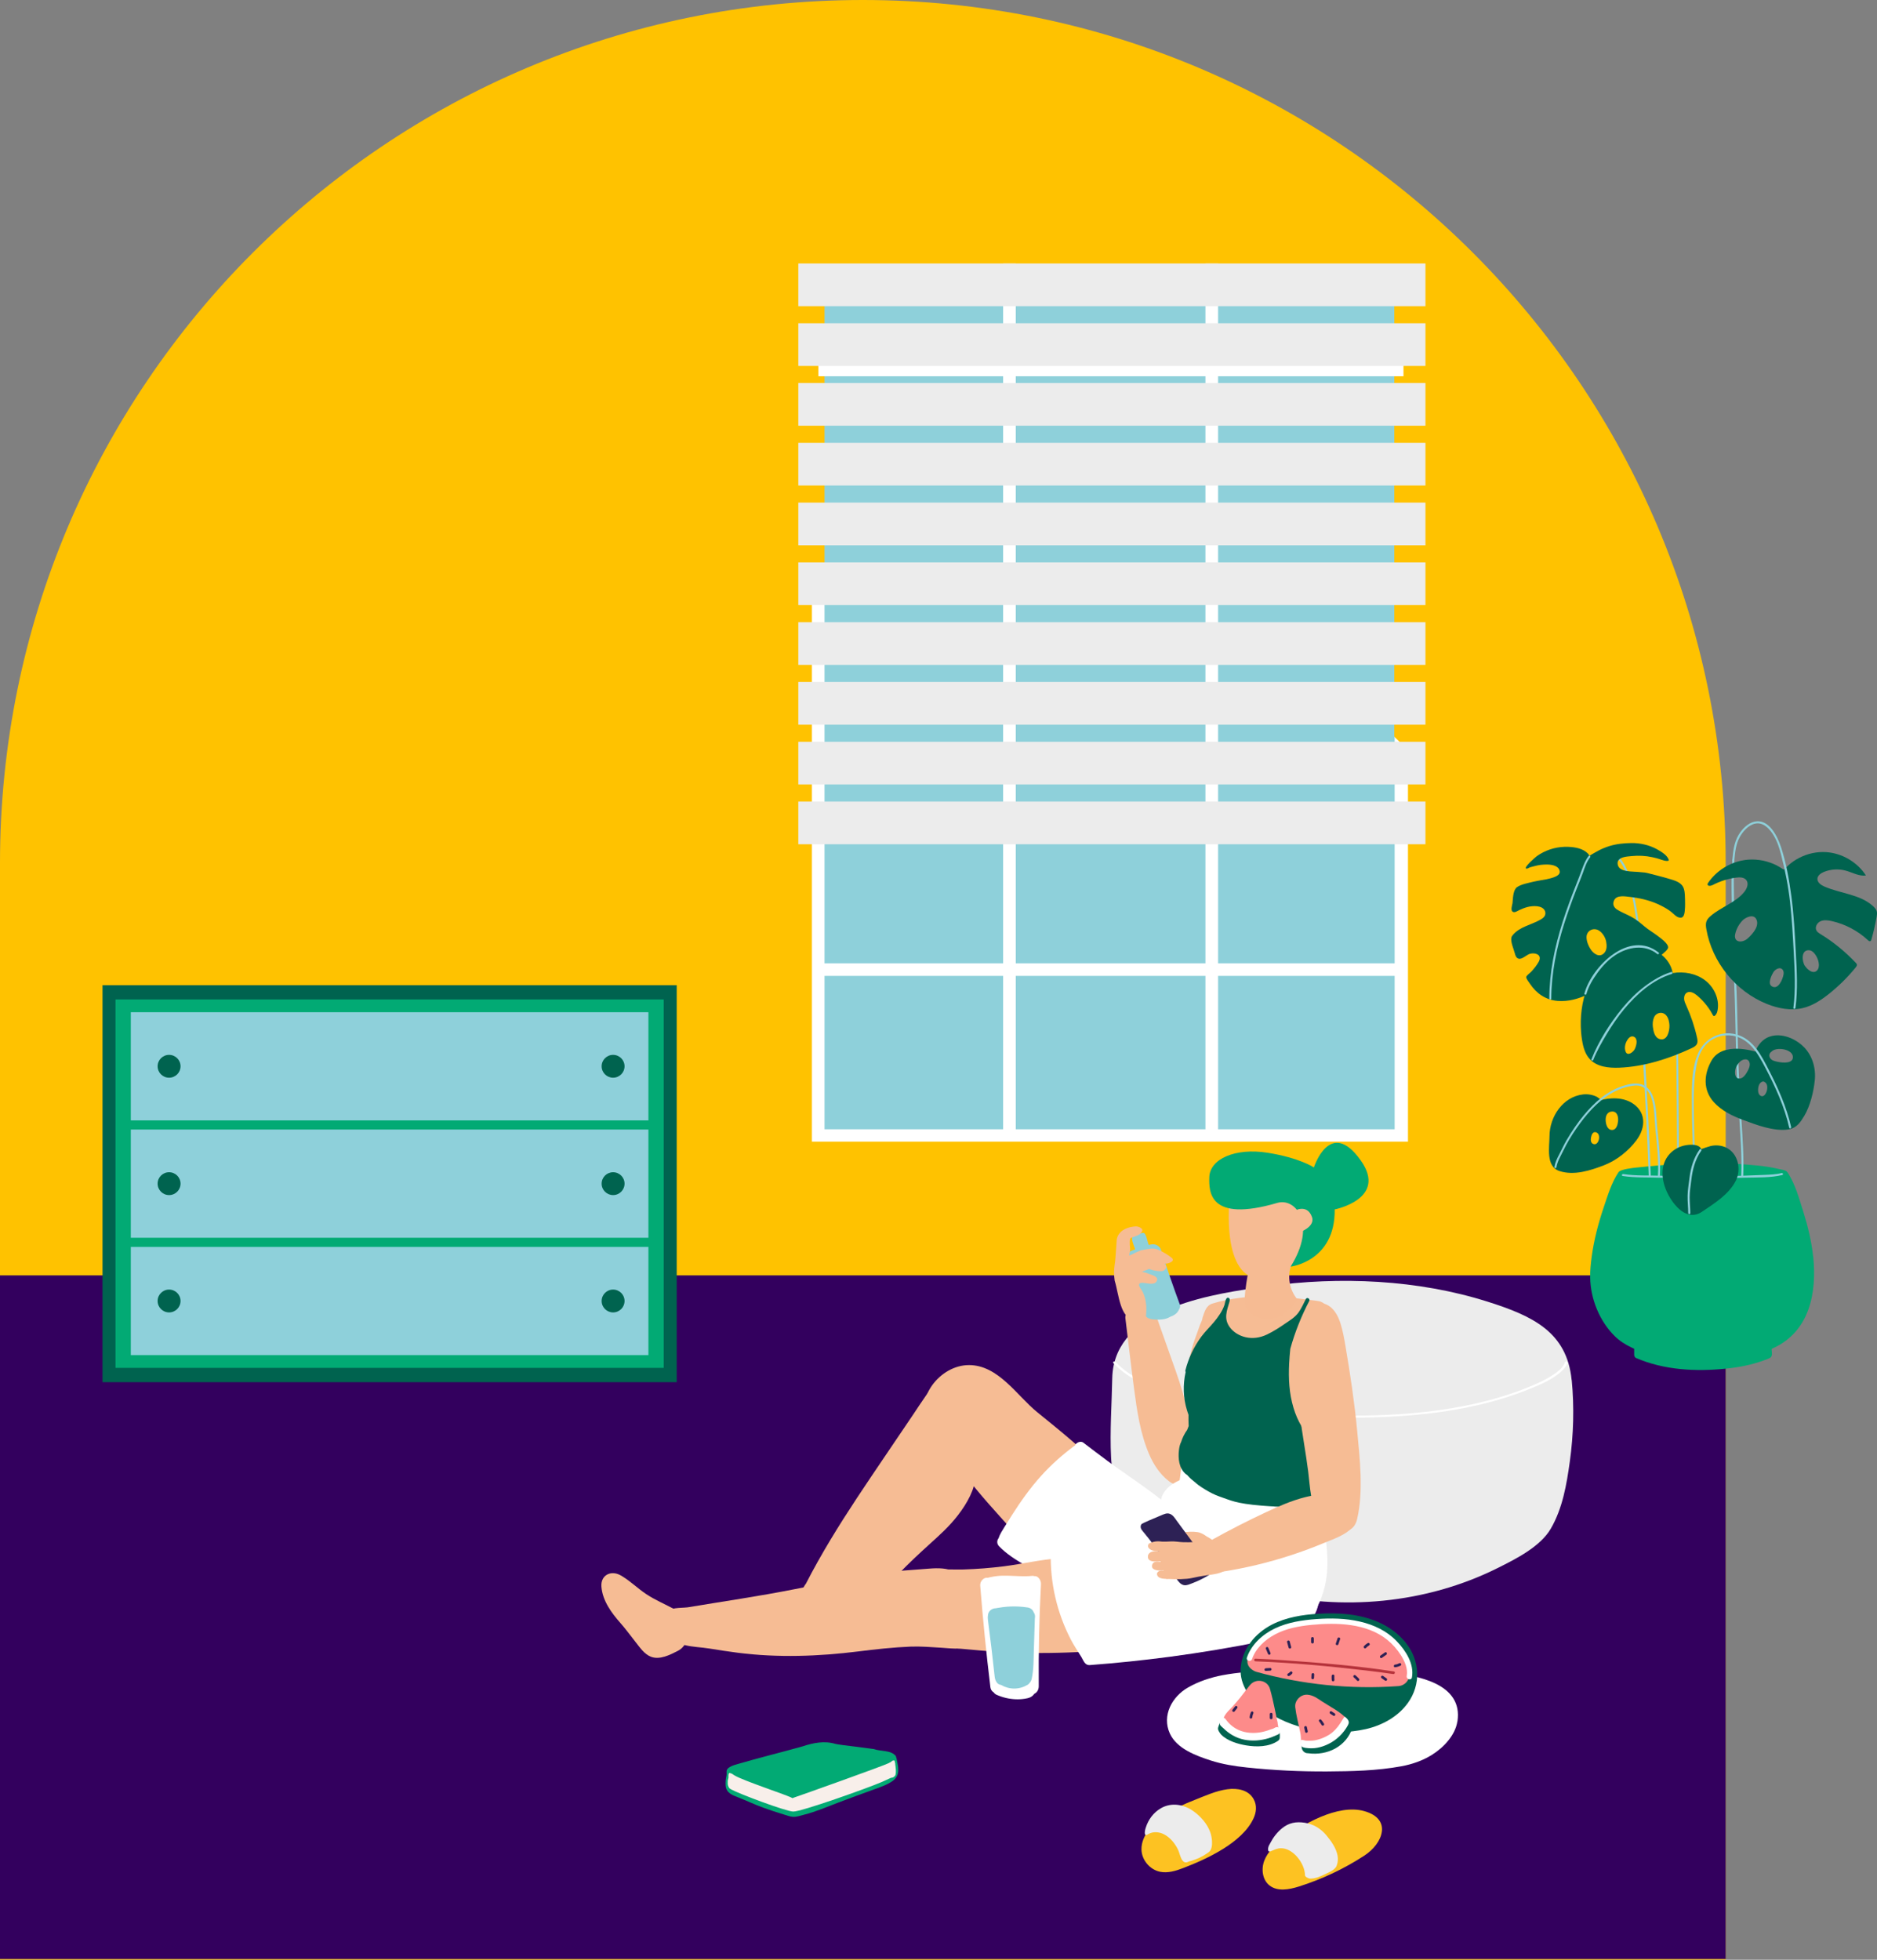 <?xml version="1.0" encoding="UTF-8"?>
<svg id="Calque_2" data-name="Calque 2" xmlns="http://www.w3.org/2000/svg" viewBox="0 0 450.26 470.01">
  <rect x="0" y="0" width="450.26" height="470.01" fill="#808080" stroke="none"/>
  <defs>
    <style>
      .cls-1 {
        fill: #f8efea;
      }

      .cls-2 {
        fill: #fff;
      }

      .cls-3 {
        fill: #b6333b;
      }

      .cls-4 {
        fill: #2d2155;
      }

      .cls-5 {
        fill: #f6bb93;
      }

      .cls-6 {
        fill: #fdc222;
      }

      .cls-7 {
        fill: #f6bc94;
      }

      .cls-8 {
        fill: #02aa74;
      }

      .cls-9 {
        fill: #fd8b8a;
      }

      .cls-10 {
        fill: #ffc200;
      }

      .cls-11 {
        fill: #33005e;
      }

      .cls-12 {
        fill: #00634f;
      }

      .cls-13 {
        fill: #8ed0da;
      }

      .cls-14 {
        fill: #ececec;
      }
    </style>
  </defs>
  <g id="_52" data-name="52">
    <g>
      <path class="cls-10" d="m206.98,0h0c114.31,0,206.98,92.67,206.98,206.98v263.02H0V206.98C0,92.67,92.67,0,206.98,0Z"/>
      <rect class="cls-11" y="305.88" width="413.97" height="163.95"/>
      <g>
        <g>
          <g>
            <rect class="cls-12" x="24.59" y="236.28" width="137.74" height="95.21"/>
            <rect class="cls-8" x="27.71" y="239.7" width="131.51" height="88.36"/>
            <g>
              <rect class="cls-13" x="31.38" y="242.76" width="124.16" height="25.95"/>
              <rect class="cls-13" x="31.38" y="270.9" width="124.16" height="25.95"/>
              <rect class="cls-13" x="31.38" y="299.05" width="124.16" height="25.95"/>
              <ellipse class="cls-12" cx="40.56" cy="255.73" rx="2.75" ry="2.74"/>
              <ellipse class="cls-12" cx="147.07" cy="255.73" rx="2.75" ry="2.74"/>
              <ellipse class="cls-12" cx="40.56" cy="283.88" rx="2.75" ry="2.74"/>
              <ellipse class="cls-12" cx="147.07" cy="283.88" rx="2.75" ry="2.74"/>
              <ellipse class="cls-12" cx="40.56" cy="312.02" rx="2.75" ry="2.74"/>
              <ellipse class="cls-12" cx="147.07" cy="312.02" rx="2.75" ry="2.74"/>
            </g>
          </g>
          <g>
            <g>
              <g>
                <path class="cls-2" d="m337.75,179.95c-11.38-11.63-23.1-20.04-32.98-26.51-19.17-12.56-70.14-25.37-110.01-12.3v132.66h142.99v-93.87h0Z"/>
                <path class="cls-13" d="m334.55,176.77v94.07h-136.76V71.12h136.68v105.58s.05.04.07.07Z"/>
              </g>
              <g>
                <g>
                  <rect class="cls-2" x="196.31" y="183.1" width="140.36" height="3.01"/>
                  <rect class="cls-2" x="196.31" y="231.04" width="140.36" height="3.01"/>
                </g>
                <g>
                  <rect class="cls-2" x="196.31" y="87.23" width="140.36" height="3.01"/>
                  <rect class="cls-2" x="196.31" y="135.17" width="140.36" height="3.01"/>
                </g>
                <g>
                  <rect class="cls-2" x="289.17" y="63.19" width="3.03" height="209.77"/>
                  <rect class="cls-2" x="240.63" y="63.19" width="3.03" height="209.77"/>
                </g>
              </g>
            </g>
            <g>
              <rect class="cls-14" x="191.5" y="192.24" width="150.44" height="10.24"/>
              <rect class="cls-14" x="191.5" y="177.9" width="150.44" height="10.24"/>
              <rect class="cls-14" x="191.5" y="163.56" width="150.44" height="10.24"/>
              <rect class="cls-14" x="191.5" y="149.22" width="150.44" height="10.24"/>
              <rect class="cls-14" x="191.5" y="134.88" width="150.44" height="10.24"/>
              <rect class="cls-14" x="191.5" y="120.54" width="150.44" height="10.24"/>
              <rect class="cls-14" x="191.5" y="106.2" width="150.44" height="10.24"/>
              <rect class="cls-14" x="191.5" y="91.86" width="150.44" height="10.24"/>
              <rect class="cls-14" x="191.5" y="77.53" width="150.44" height="10.24"/>
              <rect class="cls-14" x="191.5" y="63.19" width="150.44" height="10.24"/>
            </g>
          </g>
          <g>
            <g>
              <path class="cls-8" d="m434.94,301.35c-.38-3.63-1.25-7.2-2.34-10.68-1-3.16-1.96-6.76-3.83-9.53-.37-.55-1.5-.64-2.08-.78-3.31-.8-6.73-.98-10.12-1.23-7.99-.56-15.97.07-23.93.88-.83.09-3.89.39-4.39,1.13-1.66,2.46-2.59,5.59-3.53,8.37-1.3,3.84-2.34,7.79-2.89,11.82-.23,1.71-.41,3.42-.37,5.14.09,5.07,2.25,10.39,5.88,13.97,1.2,1.19,2.6,2.06,4.12,2.78.18.09.36.17.55.26v1.49c0,.21.18.6.38.69,6.78,2.95,14.42,3.33,21.69,2.58,1.93-.2,3.86-.5,5.75-.97.93-.23,1.85-.5,2.75-.81.45-.15.9-.32,1.35-.5.44-.18.89-.3,1.06-.8.12-.34.04-.73.03-1.08,0-.07-.07-.56,0-.59.18-.08.36-.17.55-.26,8.53-4.03,10.29-13.17,9.39-21.87h0Z"/>
              <path class="cls-13" d="m389.26,282.04c3.02.47,6.14.3,9.18.42,3.36.13,6.72.18,10.09.19,3.42.02,6.83-.12,10.25-.21,2.87-.07,5.95.04,8.75-.63.31-.07.18-.54-.13-.47-1.45.35-2.96.39-4.45.45-1.5.06-3,.13-4.49.17-3.31.08-6.62.22-9.93.2-3.26-.02-6.52-.07-9.78-.18-3.1-.11-6.3.07-9.37-.41-.31-.05-.44.42-.13.47h.01Z"/>
              <path class="cls-13" d="m383.1,205.76c.94-.8,2.25-1.1,3.44-.74,1.28.39,2.09,1.49,2.72,2.6,1.23,2.13,1.7,4.59,2.19,6.97,1.17,5.67,1.87,11.45,1.94,17.24.01,1.33-.06,2.65-.06,3.98,0,1.46.09,2.92.15,4.38.11,2.76.24,5.53.37,8.29.26,5.24.55,10.49.84,15.74.32,5.96.61,11.93.81,17.89,0,.31.5.31.49,0-.38-11.22-1.09-22.42-1.65-33.62-.15-2.92-.28-5.84-.39-8.76-.12-3-.02-5.97-.09-8.97-.15-5.92-.96-11.8-2.21-17.58-.56-2.63-1.3-5.37-3.13-7.42-1.5-1.68-4.08-1.78-5.77-.33-.24.2.11.55.34.34h.01Z"/>
              <path class="cls-12" d="m404.22,216.08c-.04-.96,0-1.99-.29-2.92-.47-1.48-1.95-1.91-3.3-2.32-1.77-.54-3.56-.96-5.35-1.43-.25-.07-.51-.11-.77-.15-.26-.04-.53-.06-.81-.07-2.04-.28-5.6.18-5.67-2.16,0-1.54,2.26-1.6,3.34-1.71,1.67-.17,3.37-.09,5.01.27.18.04.34.08.52.12.17.04.34.08.5.12.8.2,1.6.61,2.43.65.53.02.57-.15.33-.59-.21-.39-.51-.72-.85-1.01-.55-.47-1.2-.85-1.82-1.2-1.87-1.02-4.05-1.52-6.17-1.49-1.82.03-3.55.2-5.3.74-.85.27-1.68.61-2.47,1.01-.2.1-2.27,1.25-2.22,1.32-.11-.18-.23-.35-.36-.5-1.22-1.28-3.13-1.6-4.82-1.66-.3,0-.6,0-.9,0-2.35.08-4.65.86-6.56,2.21-.33.23-3.28,2.76-2.58,3.01.26.09.68-.24.91-.31.34-.09.69-.18,1.03-.27.25-.07.5-.13.74-.18.5-.11,1.02-.18,1.55-.2.24-.01.49-.02.73-.02,1.47.01,2.93.41,3.08,1.67.1.84-.98,1.33-2.4,1.69-.28.07-.58.13-.88.2-.77.13-1.55.26-2.33.42-.26.05-.52.1-.77.16-1.25.32-2.72.55-3.81,1.25-.93.6-1.01,2.38-1.1,3.42-.01.16-.03.32-.04.48-.09.47-.46,1.6-.02,1.98.47.42,1.19-.12,1.63-.33.63-.3,1.28-.56,1.96-.74,1.22-.32,3.65-.5,4.23.98.15.37.12.81-.08,1.16-.22.39-.62.66-1.01.88-2.17,1.25-4.92,1.67-6.61,3.66-.16.19-.31.39-.36.63-.24,1.05.54,2.71.8,3.73.14.55.32,1.17.93,1.34.83.24,1.93-.96,2.73-1.17.58-.15,1.23-.14,1.76.13.76.39.68,1.17.31,1.82-.47.84-1.09,1.59-1.73,2.3-.28.32-1.15.9-1.25,1.3-.09.35.68,1.31.87,1.6,1.57,2.36,3.76,3.9,6.64,4.15,2.58.22,5.08-.51,7.36-1.6,2.63-1.25,5.54-1.93,8.1-3.33,1.71-.94,3.36-2.02,5.05-3,1.69-.97,3.37-2.01,4.77-3.38.35-.34,1.17-.95,1.24-1.46.15-.93-1.9-2.37-2.52-2.84-1.02-.78-2.17-1.43-3.15-2.26-1.01-.86-1.98-1.68-3.17-2.31-1.21-.66-2.52-1.12-3.65-1.9-.2-.18-.36-.36-.47-.57-.23-.41-.26-.89,0-1.45.61-1.36,2.57-.98,3.97-.82.18.02.38.04.57.07,2.33.33,4.58.91,6.69,1.98.88.44,1.76.94,2.52,1.55.63.51,1.19,1.25,2.06,1.36,1.21.15,1.14-1.66,1.22-2.56,0-.23.01-.47.01-.68,0-.28,0-.56-.01-.83h.02Zm-19.47,12.56c-1.15,1.11-2.55.04-3.21-1.01-.52-.82-.93-1.8-.96-2.79-.04-1.74,1.84-2.57,3.19-1.52.76.58,1.33,1.55,1.52,2.49.18.96.22,2.09-.53,2.82h0Z"/>
              <path class="cls-13" d="m372.13,239.5c.02-6.12,1.25-12.13,3.09-17.96.9-2.85,1.93-5.66,3.02-8.45.5-1.27,1.03-2.53,1.49-3.82.44-1.26.87-2.58,1.71-3.65.19-.24-.15-.59-.34-.34-.72.9-1.15,1.98-1.55,3.06-.48,1.32-.98,2.62-1.5,3.92-1.15,2.92-2.25,5.86-3.2,8.85-1.9,5.95-3.18,12.11-3.2,18.37,0,.31.49.31.49,0h0Z"/>
              <path class="cls-13" d="m415.57,206.3c-.37,4.96-.09,9.98-.09,14.95.01,4.95.3,9.88.53,14.83.23,5.13.28,10.25.41,15.38.12,5.11.4,10.21.72,15.32.32,5.05.75,10.17.54,15.24-.01.31.47.31.49,0,.18-4.43-.15-8.91-.42-13.33-.31-5.1-.65-10.2-.79-15.3-.14-5.13-.18-10.25-.38-15.38-.18-4.95-.58-9.91-.6-14.88,0-2.81,0-5.62-.04-8.43-.04-2.8-.1-5.6.12-8.39.02-.31-.47-.31-.49,0h0Z"/>
              <path class="cls-12" d="m432.74,251.14c-2.77-2.86-8.02-4.35-10.76-.61-.18.23-.35.49-.5.77-.15.28-.29.58-.41.9-.1,0-7.83-2.52-10.49,2.14-1.87,3.27-2.11,7.08.55,10.01,1.83,2.02,4.45,3.31,6.98,4.24,3.25,1.2,7.26,2.76,10.78,2.31.22-.04.42-.08.61-.13,1.54-.44,2.37-1.56,3.33-3.17,1.4-2.36,2.22-5.75,2.5-8.45.31-2.92-.53-5.89-2.59-8.02h0Zm-13.43,5.57c-.39.74-1.09,1.98-2.07,1.96-1.25-.02-1.16-1.82-.84-2.61.26-.67.76-1.35,1.38-1.73.38-.23.93-.36,1.35-.18.44.2.64.73.61,1.21-.03.45-.2.91-.43,1.34h0Zm4.48,5.02c-.27.85-.88,1.5-1.54,1.02-.67-.48-.57-1.71-.35-2.39.18-.58.91-1.36,1.53-.77.58.39.61,1.36.36,2.15h0Zm6-7.41c-.88.93-3.54.39-4.41.05-.89-.35-1.39-1.44-.46-2.12,1.07-1.25,5.03-.71,5.16,1.18.02.39-.08.68-.28.89Z"/>
              <path class="cls-12" d="m450.23,218.67c-.12-.54-.51-.98-.93-1.36-3.11-2.83-7.76-3-11.62-4.67-.83-.36-1.74-.98-1.71-1.87.03-.8.82-1.35,1.57-1.66,1.63-.66,3.49-.77,5.2-.31,1.63.44,3.19,1.4,4.86,1.17-2.06-3.21-5.71-5.35-9.53-5.6-1.1-.07-2.21.01-3.29.24-1.09.23-2.14.61-3.13,1.11-.98.5-1.91,1.13-2.73,1.88-.2.19-.4.38-.59.58-.13.14-.24.33-.41.34-.06,0-.12,0-.19-.05-.5-.32-.98-.63-1.5-.9-1.04-.53-2.16-.92-3.3-1.16-1.15-.23-2.33-.32-3.49-.24-.41.03-.82.07-1.22.15-3.39.57-6.51,2.56-8.45,5.39-.08.12-.16.24-.16.37,0,.5.77.42,1.22.19,1.76-.93,3.68-1.53,5.65-1.79.88-.12,1.91-.09,2.44.6.63.82.16,2.01-.48,2.81-2.08,2.6-5.55,3.61-8.07,5.78-.41.35-.8.74-.99,1.24-.25.62-.17,1.31-.05,1.96,1.36,7.89,7.05,14.91,14.49,17.9,2.73,1.1,5.77,1.68,8.64,1,2.33-.55,4.39-1.91,6.27-3.4,2.36-1.88,4.53-4.02,6.43-6.36.15-.19.31-.42.28-.66-.03-.18-.15-.32-.28-.45-2.49-2.63-5.32-4.95-8.41-6.85-.39-.23-.79-.49-1.01-.88-.44-.8.14-1.84.96-2.22.82-.37,1.79-.25,2.67-.05,3.25.72,6.29,2.33,8.72,4.59.16.15.37.31.58.23.15-.07.2-.23.25-.39.51-1.79.93-3.6,1.25-5.43.07-.41.14-.84.05-1.25h0Zm-29.12,4.14c-.48.92-1.3,1.77-1.92,2.3-1.31,1.13-3.46.97-2.92-1.21.28-1.16.88-2.25,1.71-3.12.7-.74,2.57-1.64,3.28-.41.44.77.28,1.63-.14,2.44h0Zm6.73,10.89c-.15,1.05-1.29,3.94-2.9,2.79-.93-.66.04-2.65.47-3.34.43-.69,1.67-1.44,2.28-.49.2.31.2.69.15,1.04h0Zm8.41-1.63c-.14.57-.61,1.06-1.23,1.04-.8-.02-1.6-.82-2.03-1.42-.74-1.05-1.02-3.93.98-3.79.61.04,1.07.47,1.42.94.63.85,1.12,2.16.86,3.22h0Z"/>
              <path class="cls-13" d="m400.13,235.3c1.12,3.03,1.47,6.24,1.66,9.45.2,3.35.3,6.7.34,10.05.09,6.8.12,13.6.16,20.4.01,2.31-.06,4.62-.06,6.92,0,.31.49.31.49,0,0-5.35.02-10.71-.04-16.07-.07-6.86.01-13.72-.36-20.58-.2-3.49-.51-7-1.72-10.31-.11-.29-.58-.17-.47.13h0Z"/>
              <path class="cls-12" d="m408.98,235.08c-2.16-1.62-5.03-2.14-7.7-1.71h-.03c-.47-2.82-2.84-5.13-5.6-5.91-2.76-.77-5.81-.15-8.26,1.32-6.4,3.82-8.67,11.72-8.11,18.77.05.63.12,1.27.23,1.9.26,1.67.74,3.4,1.91,4.62,1.71,1.8,4.47,2.09,6.97,2,6.03-.24,11.9-2.13,17.37-4.67.53-.25,1.1-.54,1.33-1.08.2-.45.1-.98,0-1.47-.58-2.61-1.44-5.16-2.55-7.61-.24-.53-.5-1.07-.55-1.65-.05-.58.16-1.23.66-1.52.77-.45,1.74.08,2.42.65.85.71,1.63,1.52,2.32,2.41.35.44.67.91.97,1.39.15.24.29.48.42.74.2.37.33.63.71.22.34-.35.48-.85.55-1.32.43-2.67-.9-5.46-3.07-7.09h0Zm-16.4,15.03c-.05.56-.26,1.15-.45,1.53-.33.66-1.66,1.72-2.14.65-.48-1.06-.04-2.48.73-3.33.34-.37.88-.54,1.33-.26.47.29.58.83.53,1.39h0Zm5.59-.9c-1.25-.31-1.55-1.87-1.68-2.95-.09-.74-.02-1.58.28-2.26.52-1.18,2.03-1.5,2.92-.48.55.63.75,1.58.78,2.4.04,1.28-.47,3.76-2.29,3.3h0Z"/>
              <path class="cls-13" d="m380.55,238.39c.51-1.85,1.55-3.55,2.67-5.09,1.17-1.61,2.59-3.12,4.26-4.22,3.03-2,7.07-2.69,10.07-.28.24.2.59-.15.34-.34-6.96-5.57-15.99,3.2-17.82,9.81-.08.3.39.43.47.13h0Z"/>
              <path class="cls-13" d="m382.21,254.17c.87-2.17,2.01-4.16,3.21-6.16,1.25-2.07,2.6-4.08,4.15-5.94,2.98-3.6,6.89-7.09,11.46-8.48.3-.09.18-.56-.13-.47-2.28.69-4.5,2.03-6.38,3.46-1.97,1.49-3.72,3.25-5.29,5.15-3.03,3.66-5.72,7.92-7.48,12.33-.12.29.36.42.47.13h0Z"/>
              <path class="cls-13" d="m430.7,241.72c.58-4.38.33-8.73.09-13.13-.24-4.59-.47-9.22-1.09-13.78-.52-3.9-1.24-7.91-2.47-11.66-.85-2.59-2.9-6.83-6.32-6.1-1.66.36-3.03,1.81-3.86,3.2-1.1,1.83-1.3,3.97-1.5,6.05-.03.31.46.31.49,0,.18-1.88.35-3.82,1.28-5.51.76-1.4,2.1-2.92,3.73-3.26,1.98-.42,3.54,1.35,4.44,2.87.85,1.41,1.35,2.99,1.76,4.57.97,3.73,1.72,7.53,2.15,11.37.45,4.02.67,8.06.89,12.1.23,4.45.5,8.85-.09,13.29-.04.31.44.31.49,0h0Z"/>
              <path class="cls-12" d="m391.26,264.4c-3.06-1.77-7.07-.6-7.08-.6-.09.03-.98-.67-1.11-.74-1.03-.51-2.19-.71-3.33-.58-4.87.56-8.01,5.39-8.04,9.98-.01,2.63-.95,7.3,2.38,8.39,3.51,1.15,7.41-.12,10.71-1.39,3-1.16,5.83-3.41,7.75-5.97,2.37-3.18,2.36-6.98-1.27-9.1h0Zm-7.73,8.91c-.17.73-.68,1.34-1.37,1.04-.57-.25-.61-.96-.51-1.5.11-.65.47-1.7,1.41-1.2.51.27.63,1.01.48,1.66h0Zm4.61-4.35c-.09.81-.42,2.06-1.46,2.04-1.12-.01-1.47-1.4-1.51-2.28-.06-1.01.35-2.09,1.5-2.14,1.32-.07,1.59,1.34,1.47,2.39h0Z"/>
              <path class="cls-13" d="m398.18,282.11c.22-3.74-.21-7.54-.6-11.25-.28-2.68-.12-5.63-1.18-8.15-.42-1-1.08-1.91-2.06-2.41-1.57-.8-3.41-.36-5.01.14-3.8,1.18-6.91,4.02-9.39,7.02-1.55,1.87-2.92,3.9-4.15,6-.66,1.13-1.19,2.32-1.8,3.48-.5.94-.93,1.87-1.11,2.92-.05.31.42.44.47.13.15-.9.5-1.74.92-2.55.49-.93.93-1.9,1.42-2.82.98-1.82,2.13-3.57,3.36-5.24,2.29-3.09,5.11-6.09,8.64-7.78.94-.45,1.93-.79,2.95-1,1-.21,1.99-.42,2.98-.09,1.23.41,2.01,1.46,2.45,2.64.88,2.33.77,4.96,1.01,7.4.39,3.81.85,7.71.63,11.56-.02.31.47.31.49,0h0Z"/>
              <path class="cls-13" d="m406.72,282.38c0-.74.07-1.48.06-2.22-.01-1.15-.13-2.3-.18-3.44-.11-2.35-.18-4.7-.22-7.05-.07-4.61-.31-9.38.55-13.93.35-1.85.96-3.73,2.25-5.15,1.41-1.56,3.54-2.39,5.64-2.28,4.57.26,6.8,4.22,8.68,7.81,2.39,4.57,4.56,9.28,5.7,14.33.07.31.54.18.47-.13-1.09-4.78-3.09-9.28-5.32-13.62-1.82-3.52-3.74-7.53-7.93-8.63-3.84-1-7.6,1.05-9.11,4.63-1.75,4.16-1.45,9.04-1.44,13.45,0,5.42.41,10.83.37,16.24,0,.31.49.31.49,0h0Z"/>
              <path class="cls-12" d="m408.13,275.63c-.53-1.26-2.52-1.16-3.6-.99-1.52.23-2.96.97-4,2.1-2.44,2.64-1.99,6.5-.49,9.49,1.48,2.95,4.68,6.8,8.25,4.38,2.95-2,6.45-4.14,8.1-7.44,1.36-2.71.58-6.5-2.25-7.91-1.14-.57-2.49-.69-3.73-.42-.2.04-2.31.69-2.28.79h0Z"/>
              <path class="cls-13" d="m407.69,275.71c-1.39,1.95-2.14,4.43-2.41,6.78-.16,1.39-.42,2.8-.45,4.21-.04,1.41.15,2.84.15,4.24,0,.31.49.31.49,0,0-1.27-.15-2.55-.15-3.83,0-1.35.24-2.69.39-4.03.28-2.5.93-5.05,2.41-7.13.18-.26-.24-.5-.42-.25h0Z"/>
            </g>
            <g>
              <path class="cls-14" d="m377.01,331c-1.12-11.58-9.45-15.42-20.11-18.8-16.76-5.32-35.51-6.13-52.93-3.71-12.78,1.78-34.57,4.86-36.96,19.75-.04.26-.07.5-.1.76-.06.51-.09,1.01-.1,1.52-.12,6.32-.6,12.71-.28,19.02.9,17.68,20.55,28.39,36.84,32.36,18.56,4.53,38.73,2.73,55.88-5.83,4.38-2.18,10.23-5.11,12.76-9.45,2.84-4.9,3.79-10.56,4.56-16.09.9-6.47,1.08-13.06.46-19.55h-.01Z"/>
              <path class="cls-2" d="m267.05,326.88c3.87,4.25,10.53,6.73,16.82,8.45,6.96,1.91,14.33,2.98,21.66,3.71,8.23.82,16.56,1.13,24.86.86,8.05-.26,16.12-1.08,23.84-2.84,4.1-.93,8.1-2.14,11.89-3.62,3.24-1.27,6.83-2.76,8.95-5.06.44-.47.78-1,.97-1.56.1-.3-.53-.43-.62-.13-.42,1.26-1.69,2.28-2.97,3.11-1.44.95-3.06,1.73-4.73,2.44-3.67,1.57-7.56,2.84-11.56,3.85-7.53,1.9-15.43,2.87-23.36,3.24-8.03.38-16.11.19-24.1-.47-7.35-.61-14.76-1.58-21.82-3.26-6.41-1.52-13.2-3.71-17.77-7.53-.54-.45-1.04-.93-1.5-1.43-.23-.26-.8-.01-.55.24h-.01Z"/>
            </g>
            <g>
              <path class="cls-7" d="m233.3,392.19c-.31-1.21-1.01-2.5-1.26-3.27-.7-2.09-1.32-4.21-1.73-6.37-.24-1.29.09-4.88-1.28-5.58-1.82-.93-4.03-.93-6.06-.77-4.01.32-8.16.57-12.21,1.05s-7.96,1.41-11.95,2.25c-2.77.58-5.55,1.12-8.32,1.66-8.49,1.68-17.01,2.91-25.54,4.33-1.82.21-4.26-.07-5.55,1.44-.47.56-.23,1.19.2,1.83.15.21.31.43.47.65.21.2.37.43.5.67.09,2.55,1.68,3.96,3.71,4.47,1.92.48,3.93.5,5.88.82,2.27.37,4.54.72,6.82,1.01,9.61,1.23,19.37.88,28.97-.32,4.14-.52,8.31-.98,12.5-1.15,2.42-.09,4.84.12,7.26.26,2,.11,4.81.55,6.7-.27,1.12-.48,1.17-1.56.87-2.71h0Z"/>
              <path class="cls-7" d="m265.11,353.02c-5.04-5.22-10.69-9.8-16.33-14.36-4.79-3.88-9.28-11.27-16.33-11.27s-13.19,8.13-9.93,14.26c.28.53.67,1.01,1.01,1.5,3.38,4.87,6.98,9.61,10.77,14.17,3.61,4.35,7.51,8.48,11.24,12.71,1.13,1.28,2.72,2.49,4.51,1.94,1.35-.42,2.14-1.36,3.09-2.3,1.87-1.85,4.08-3.3,5.96-5.13,2.14-2.09,9.27-8.13,6.01-11.51h0Z"/>
              <path class="cls-2" d="m287.22,368.08c-.04-.48-.18-.96-.41-1.3-1.16-1.73-3.32-3.11-4.91-4.43-1.84-1.52-3.71-2.99-5.62-4.42-3.45-2.57-7.06-4.93-10.52-7.49-1.98-1.46-3.92-2.95-5.88-4.44-.6-.46-1.57-.09-1.92.5-.03.04-.05.09-.07.14-2.92,2.15-5.64,4.56-8.07,7.24-2.66,2.93-4.95,6.16-7.07,9.49-.6.94-1.19,1.88-1.78,2.83-.54.88-1.12,1.74-1.44,2.73-.44.55-.4,1.36.09,1.87,1.83,1.91,4.1,3.33,6.38,4.65,2.2,1.27,4.53,2.57,6.29,4.12.09.08.19.15.29.2.34.3.84.4,1.33.33,4.97-.75,9.8-2.14,14.64-3.47,4.75-1.31,9.55-2.44,14-4.61,1.12-.54,2.17-1.17,3.25-1.77.44-.25.87-.53,1.16-.94.23-.32.3-.78.27-1.24h0Z"/>
              <path class="cls-7" d="m233.96,353.86c-.05-2.49-.89-5.05-1.17-7.53-.36-3.18-.39-6.38-.79-9.55-.39-2.74-.2-8.24-4.23-7.77-.04,0-.09.01-.14.02-.77.15-1.3.53-1.85,1.12-2.65,2.76-4.7,6.1-6.85,9.29-2.29,3.38-4.58,6.77-6.87,10.15-4.38,6.48-8.78,12.95-12.82,19.66-2.08,3.46-4.08,6.98-5.92,10.58-.18.21-.33.45-.47.72-.42.8-.86,1.59-1.31,2.38-1.24,2.13-2.57,4.2-3.98,6.21-.52.73-.71,1.7-.54,2.57.02.59.18,1.17.53,1.64.5.65,1.08.93,1.84,1.15,3.35.96,7.02.64,10.44.21,1.28-.16,2.35-.7,3.22-1.71,2.33-2.7,4.14-5.88,6.38-8.66,4.03-5.01,8.59-9.5,13.35-13.81,2.54-2.3,4.95-4.43,7.03-7.15,1.11-1.44,2.12-2.98,2.9-4.62.74-1.55,1.25-3.17,1.23-4.87h0Z"/>
              <path class="cls-7" d="m318.72,314.66c-.08-1.22-1.15-2.37-2.33-2.6-.58-.12-1.17-.16-1.75-.24-1.97-.26-3.94-.5-5.92-.67-3.71-.31-7.46-.36-11.17.1-2.28.29-4.52.7-6.72,1.39-1.58.49-1.9,2.09-2.39,3.46,0,.48-.42,1.2-.59,1.66-.2.58-.42,1.17-.62,1.76-.38,1.08-.8,2.14-1.13,3.24-.71,2.48-1.23,5-1.58,7.56-.09.67-.17,1.34-.23,2.02-.08.82-.2,1.68.02,2.5.5,1.91,2.38,2.71,4,3.48,2.74,1.3,5.57,2.23,8.48,3.03,2.94.8,5.82,1.74,8.64,2.9,1.96.84,3.89,1.77,5.76,2.79,1.92,1.04,4.12-.28,4.22-2.41.14-3.15.28-6.3.42-9.45.35-1.39.63-2.81.85-4.25.47-3.11.86-6.23,1.28-9.35.25-1.82.49-3.64.74-5.46.07-.52.1-.98,0-1.44h.01Z"/>
              <path class="cls-7" d="m285.86,345.34c-.36-7.51-3.18-14.7-5.73-21.92-.97-2.75-1.95-5.49-2.92-8.24-.25-.69-.63-1.29-1.29-1.67-.6-.35-1.49-.5-2.16-.28-.14.04-.27.1-.4.17-.2-.04-.41-.07-.6-.06-.72.03-1.48.27-1.98.82-.47.51-.91,1.26-.82,1.98.68,5.57,1.32,11.15,2.06,16.72.71,5.4,1.48,10.9,3.65,15.94,1.04,2.43,2.57,4.76,4.68,6.39.61.47,1.17.82,1.98.82,4.22,0,3.68-8.09,3.55-10.66h-.01Z"/>
              <path class="cls-7" d="m272.32,391.16c.02-.84-.09-1.62-.25-2.14-.55-1.72-1.63-3.37-2.46-5.01-.9-1.82-1.92-3.6-3.04-5.33-.78-1.2-1.61-2.38-2.49-3.53-.38-.88-1.3-1.61-2.48-1.6-2.53,0-5.05.04-7.58.2-4.47.28-8.77,1.34-13.18,1.9-3.21.4-6.44.66-9.69.76-2.97.09-6.37-.34-9.07.9-4.3,2.01-2.2,8.45-1.08,11.43.54,1.45,1.23,2.78,2.31,4.01,2.27,2.57,6.35,2.57,9.75,2.9,12.18,1.2,24.52.99,36.63-.29,1.93-.2,2.58-2.33,2.63-4.19h0Z"/>
              <path class="cls-2" d="m318.42,373.81c-.07-2.69-.46-5.38-.82-8.13-.19-1.43-.38-2.87-.61-4.3-.14-.85-.2-1.84-.53-2.65-.04-.08-.06-.18-.12-.25-3.13-3.19-5.82,7.16-9.16,4.19-3.94-3.5-8.23-6.65-12.54-9.7-2.14-1.52-4.34-2.98-6.57-4.36-1.25-.77-3.14-.31-3.84,1-.06.12-.12.23-.16.35-.43.53-.6,1.11-.68,1.81-.09.87-.2,1.73-.32,2.6-.03.21-.06.42-.09.63-2.36,1.05-4.48,2.78-4.58,5.59-.02.68.26,1.34.71,1.85.02.41.15.82.38,1.2,2.8,4.54,5.67,9.04,9.29,12.99,1.68,1.83,3.49,3.55,5.36,5.2,1.95,1.73,3.95,3.43,6.05,4.99,3.88,2.9,7.85,5.04,12.41,2.24,2.92-1.79,4.35-5.19,5.14-8.37.58-2.33.74-4.6.68-6.88h0Z"/>
              <path class="cls-2" d="m315.05,382.43c-.1,0-.2,0-.29.02-7.23-4.53-14.46-9.05-21.68-13.58-2.1-1.31-4.19-2.63-6.29-3.94-.64-.4-1.5-.28-1.95.35-.07.11-.13.23-.18.36-7.99,1.52-16.02,2.83-24.07,3.94-2.43.34-4.86.65-7.29.95-.66.08-1.12.73-1.13,1.36-.07.14-.1.3-.11.46-.18,7.21,1.48,14.45,4.81,20.86.75,1.45,1.66,2.77,2.51,4.16.53.86.82,2.06,2.07,1.97,6.36-.48,12.71-1.14,19.03-1.97,7.55-1,15.16-2.27,22.68-3.79,1.84-.37,3.68-.74,5.46-1.33,3.76-1.25,7.45-4.07,7.72-8.32.04-.73-.53-1.47-1.29-1.5h0Z"/>
              <path class="cls-7" d="m291.1,369.57c-.47-.39-.97-.73-1.52-1.01-.21-.16-.43-.3-.66-.44-.51-.3-1.02-.57-1.61-.66-1.23-.19-2.64-.12-3.85.15-.26.06-.36.28-.33.48-.04.09-.04.19,0,.3.2.65.49,1.31,1.18,1.56.38.13.81.14,1.2.18.52.06,1.04.11,1.56.15.94.07,1.98.2,2.92.06.04,0,.07-.01.11-.03.04.03.09.06.14.09.2.12.4.07.53-.06.12,0,.24-.04.34-.13.17-.16.2-.5,0-.66h0Z"/>
              <path class="cls-12" d="m317.28,358.98c-.45-3.19-.96-8.8-1.44-11.99-.04-.24-.16-.45-.34-.61-.07-.14-.15-.27-.27-.39-2.32-2.33-4.01-5.19-4.95-8.37-1.03-3.45-1.22-6.96-1.04-10.58.06-1.19.16-2.37.28-3.54,1.09-3.96,2.65-7.85,4.54-11.48.28-.53-.53-1.01-.81-.47-.54,1.04-1.03,2.21-1.73,3.19-.82,1.15-1.98,1.85-3.13,2.63-1.45,1-2.93,1.97-4.53,2.72s-3.36,1.02-5.1.61c-1.46-.35-2.85-1.16-3.75-2.38-1.5-2.04-.73-3.92-.09-6.1.09-.33.15-.77-.15-.92-.77-.41-.9,1.24-1.02,1.6-.5,1.53-1.55,3-2.58,4.22-.99,1.18-2.11,2.25-3.03,3.5-1.77,2.41-3.06,5.16-3.79,8.05-.04.15,0,.28.07.37-.69,3.05-.6,6.27.34,9.26.11.35.23.7.34,1.05-.02.89,0,1.78.04,2.66-.12.31-.24.62-.36.93-.63.88-1.12,1.85-1.44,2.87-.31.61-.45,1.28-.53,1.99-.23,1.97,0,4.3,1.59,5.69.11.09.23.18.36.24.07.09.15.18.23.26.52.57,1.1,1.07,1.72,1.54.62.64,3.52,2.61,5.84,3.39,2.63.88,3.7,1.66,10.18,2.19,4.41.36,14.98.93,14.54-2.13h.01Z"/>
              <path class="cls-7" d="m325.56,343.12c-.65-6.8-1.66-13.59-2.81-20.32-.31-1.8-.63-3.63-1.18-5.38-.65-2.03-1.75-4.08-3.95-4.77-1.39-.44-3.13.16-3.6,1.65-.07.22-.12.44-.13.67-.24.38-.39.8-.48,1.3-.68,3.31-1.49,6.62-1.9,9.98-1.08,8.75,1.22,18.07,2.31,26.73.47,3.72.51,7.97,2.73,11.17,2.08,3,7.85,5.1,9,.17,1.55-6.64.65-14.49.01-21.2h0Z"/>
              <path class="cls-4" d="m290.48,375.83l-5.47-7.4c-.93-1.25-1.85-2.51-2.78-3.77-.44-.61-.85-1.29-1.57-1.58-.78-.31-1.49.1-2.12.35-1.32.52-4.52,1.92-4.65,2.05-.39.4-.35,1.04.09,1.57,2,2.4,3.84,4.85,5.56,7.42.86,1.28,1.63,2.62,2.49,3.89.5.73,1.07,1.64,1.97,1.81.7.13,1.36-.23,1.95-.44,1.36-.51,2.65-1.14,3.87-1.87.04-.02.07-.04.1-.07.22-.12.44-.24.65-.38.49-.32.26-1.09-.09-1.57h0Z"/>
              <path class="cls-7" d="m325.27,362.58c-1.43-5.16-8.25-4.51-12.22-3.5-3.37.85-6.59,2.3-9.72,3.77-2.08.98-4.14,1.98-6.19,3.03-2.29,1.17-4.57,2.39-6.81,3.64-2.51,1.4-.18,7.89,2.58,7.47,5.67-.87,11.26-2.2,16.71-3.98,2.69-.88,5.35-1.86,7.96-2.95,2.99-1.25,8.92-3.03,7.69-7.48h0Z"/>
              <path class="cls-7" d="m164.88,389.37c-.42-1.63-1.63-2.64-3.06-3.41-2.25-1.21-4.68-2.23-6.8-3.64-2-1.32-3.71-3.03-5.75-4.27-.13-.08-.25-.15-.37-.22-2.35-1.33-4.86-.07-4.63,2.73.28,3.38,2.41,6.26,4.58,8.72,1.28,1.45,2.41,3.02,3.61,4.53,1.04,1.31,2.09,2.92,3.71,3.54,2.12.8,4.57-.47,6.43-1.42,2.37-1.21,2.89-4.21,2.29-6.55h0Z"/>
              <path class="cls-7" d="m277.62,377.83c.23.6,1.03.77,1.65.81h.01c.18.01.34.02.49.02.4,0,.96-.08,1.2-.44.61-.92-.88-1.43-1.58-1.51-.5-.06-1.08-.1-1.49.18-.2.13-.36.34-.36.58,0,.13.03.25.07.36h0Z"/>
              <path class="cls-7" d="m279.95,370.15c-1.33-.66-3.02-.69-4.35.07-.23.26-.27.62-.12.93.71,1.04,2.14.85,3.2.71.67-.09,1.21-.59,1.48-1.09.04-.22-.01-.44-.21-.61h0Z"/>
              <path class="cls-7" d="m280.54,372.83c-.34-.81-1.9-.88-2.63-.86-.68.01-1.54.04-2.1.45-.31.23-.48.6-.44.95-.04.81.77,1.09,1.44,1.12.84.04,1.7-.04,2.52-.16.44-.07,1.01-.24,1.17-.71.12-.32.12-.58.03-.8h0Z"/>
              <path class="cls-7" d="m279.24,374.62c-.39-.09-.79-.09-1.17-.05-.74-.11-1.54,0-1.71.8-.04.16-.03.3,0,.42,0,.07.02.15.07.23.29.44.89.55,1.33.61.53.08,1.06.05,1.55-.09.36-.11.94-.28.88-.79.06-.14.07-.31,0-.48-.17-.41-.6-.55-.96-.63h0Z"/>
              <path class="cls-13" d="m283.04,312.91c-1.62-4.38-3.14-8.8-4.57-13.24-.1-.33-.32-.6-.59-.78-.16-.15-.36-.28-.6-.36-.52-.19-1.12-.11-1.71.05-.04-.1-.07-.2-.11-.31-.26-.71-.34-1.51-.71-2.17-.11-.19-.25-.44-.5-.42-.5.05-.96.21-1.44.36-.46.15-.95.26-1.19.71-.03.06-.04.12-.05.2-.02.63.2,1.19.4,1.77.11.31.22.61.34.91-.26.09-.52.18-.78.28-.57.21-.99.69-1.03,1.28-.03.19-.02.38.04.57,1.36,4.5,2.74,9,4.13,13.49.15.5.57.88,1.06.99.43.17.93.2,1.4.23.77.05,1.54.03,2.28-.14.47-.1.92-.28,1.32-.53.35-.12.69-.27,1-.47.5-.31.91-.79,1.12-1.33.23-.33.32-.74.18-1.12h.01Z"/>
              <path class="cls-7" d="m281.08,301.69c-.87-.75-1.88-1.31-2.91-1.81-.93-.45-1.67-.54-2.69-.36-.21.04-.42.08-.63.12s-.42.09-.63.13c-.89.04-2.63,1.16-3.38,1.35,0-.09.31-.98.24-1.8-.09-1.07-.14-2.3.17-2.42,1.03-.44,2.25-.55,2.74-1.65.28-.56-.74-1.12-1.5-1.12-1.77.09-3.74.74-4.45,2.55-.18.45-.18.94-.21,1.42-.04.56-.08,1.12-.12,1.69-.09,1.21-.14,2.45-.34,3.65-.03.27-.06.55-.09.82-.04.55-.07,1.1-.02,1.66.01.2.04.41.06.61s.04.41.07.61c1.01,3.22,1.28,9.22,4.8,9.36.47.02.93-.05,1.38-.16.31-.07.9-.13,1.15-.34.23-.19.22-.96.24-1.21.04-.54.04-1.09,0-1.63-.12-1.44-.46-2.87-1.3-4.06-.22-.31-.58-.81-.34-1.2.16-.27.61-.23.88-.23,1.01.03,2.92.75,3.36-.62.15-.45-.18-.78-.56-.99-.42-.23-.91-.33-1.35-.53-.52-.23-1.04-.39-1.6-.5-.07-.01-.12-.01-.18,0,.53-.2,1.06-.41,1.59-.62.06-.02.11-.05.15-.09.63.26,1.31.42,1.99.5.61.07,1.55.2,1.94-.44.11-.12.19-.28.21-.45.03-.28-.11-.51-.31-.71-.02-.05-.05-.09-.09-.14.64,0,1.26-.12,1.79-.55.3-.25.21-.64-.05-.87l-.02.02Z"/>
              <path class="cls-7" d="m294.74,373.76c-.21-.48-.54-.95-.9-1.37-.18-.21-.36-.42-.55-.61-.66-.64-1.32-1.47-2.2-1.83-.93-.37-2.03-.31-3-.23-1.96.15-3.73.28-5.68.03-1.49-.18-1.68.02-3.81-.02-1.55-.03-.13,4.25-.01,5.83.1.29.23.56.37.82.69,1.2-.25,2.21,1.12,2.3,2.14.13,4.55.07,5.75-.2,1.17-.26,2.31-.47,3.49-.65,1.68-.27,3.79-.34,5.05-1.64.74-.76.72-1.61.36-2.42h0Z"/>
              <g>
                <path id="Tracé_30328" data-name="Tracé 30328" class="cls-5" d="m298.87,313.67c1.85,3.11,8.27,4.78,12.31-2.07-1.87-2.3-2.42-5.4-1.44-8.19l-9.9-.37s-1.98,8.92-.96,10.63h0Z"/>
                <path id="Tracé_30329" data-name="Tracé 30329" class="cls-5" d="m315.05,288.01c-3.65,15.04-5.96,20.8-14.18,18.49-8.22-2.31-5.78-20.58-5.78-20.58l.81-.64c5.73-4.57,14.09-3.63,18.67,2.09.17.21.33.42.49.65h0Z"/>
                <path id="Tracé_30330" data-name="Tracé 30330" class="cls-8" d="m306.43,288.49c4.44-1.3,9.53,5.22,3.16,15.29,0,0,10.74-1.24,10.58-13.72,0,0,12.79-2.52,6.26-11.74-7.38-10.42-11.25,1.67-11.25,1.67,0,0-3.39-2.3-11.1-3.52-7.71-1.23-13.88,1.44-13.99,5.9-.07,3.3-.23,10.96,16.33,6.12h0Z"/>
                <path id="Tracé_30331" data-name="Tracé 30331" class="cls-5" d="m314.72,291.86c.86,2.39-3.05,3.73-3.05,3.73l-1.33-5.11s3.17-1.96,4.38,1.39h0Z"/>
              </g>
            </g>
            <g>
              <path class="cls-2" d="m349.61,412.88c1.44-9.18-9.81-11.13-16.56-11.73-5.39-.47-10.79.07-16.19-.04-1.14-.02-2.28-.08-3.41-.18-1.51-.19-3-.47-4.46-.86-1.44-.39-3.01-.06-4.29.74-3.84.02-7.67.24-11.46.96-2.85.54-5.73,1.5-8.26,2.95-3.86,2.21-6.29,6.72-4.37,11,1.66,3.67,6.27,5.35,9.85,6.51,2.79.9,5.71,1.36,8.63,1.67,6.38.68,12.8.98,19.22.95,5.94-.04,12-.16,17.86-1.24,2.54-.47,5.09-1.34,7.28-2.71,2.79-1.74,5.62-4.66,6.14-8.02h0Z"/>
              <path class="cls-12" d="m337.28,394.05c-1.71-2.15-4.08-3.93-6.78-5.08-4.44-1.9-9.42-2.23-14.24-1.94-3.83.23-7.71.85-11.12,2.59-4.07,2.09-7.26,5.92-7.53,10.6-.22,3.87,2.27,7.29,5.25,9.53,6.78,5.1,16.6,6.8,24.79,4.94,3.95-.9,7.72-2.99,10.08-6.27,3.18-4.43,2.9-10.15-.46-14.37h0Z"/>
              <path class="cls-9" d="m332.7,392.33c-4.17-2.63-9.59-2.93-14.54-3.25-4.73-.3-9.56.43-13.62,3.01-2.2,1.4-7.88,6.01-3.98,8.49.24.16.51.29.81.38,11.04,3.06,22.6,4.24,34.02,3.43,1.67-.12,2.71-1.4,2.77-3.02.07-1.85-.64-3.95-1.69-5.46-1.06-1.52-2.34-2.68-3.76-3.58h0Z"/>
              <path class="cls-2" d="m300.35,397.89c.89-2.6,3.1-4.61,5.48-5.89,2.66-1.44,5.78-2.01,8.76-2.3,6.07-.59,13.25-.42,18.21,3.6,1.28,1.04,2.37,2.29,3.25,3.67.93,1.47,1.71,3.22,1.4,4.99-.15.81,1.1,1.16,1.25.34.58-3.25-1.49-6.43-3.65-8.69-2.39-2.47-5.49-3.94-8.82-4.7-3.44-.8-6.99-.85-10.49-.6-3.36.24-6.83.77-9.89,2.23-2.97,1.41-5.66,3.84-6.74,7-.27.79.98,1.12,1.25.34h0Z"/>
              <path class="cls-4" d="m303.65,395.4c.17.41.34.82.51,1.23.07.16.21.27.39.23.15-.04.29-.23.23-.39-.17-.41-.34-.82-.51-1.23-.07-.16-.21-.27-.39-.23-.15.04-.29.23-.23.39h0Z"/>
              <path class="cls-4" d="m308.76,393.84c.12.44.23.87.35,1.31.11.4.73.23.62-.17-.12-.44-.23-.87-.35-1.31-.11-.4-.73-.23-.62.17h0Z"/>
              <path class="cls-4" d="m314.51,392.94v.9c0,.42.65.42.65,0v-.9c0-.42-.65-.42-.65,0h0Z"/>
              <path class="cls-4" d="m320.85,392.94c-.14.41-.27.82-.41,1.23-.13.39.5.56.62.17.14-.41.27-.82.41-1.23.13-.39-.5-.56-.62-.17h0Z"/>
              <path class="cls-4" d="m303.65,400.74c.35-.02.7-.04,1.05-.06.42-.02.42-.66,0-.64-.35.02-.7.04-1.05.06-.42.02-.42.66,0,.64h0Z"/>
              <path class="cls-4" d="m309.29,401.94c.25-.13.48-.31.66-.53.12-.13.13-.33,0-.45-.12-.12-.34-.13-.46,0-.15.18-.33.31-.53.42-.15.08-.2.29-.12.44.09.15.28.2.44.12h0Z"/>
              <path class="cls-4" d="m315.22,402.41c.01-.27.03-.55.04-.82.02-.42-.63-.42-.65,0-.01.27-.03.55-.04.82-.02.42.63.42.65,0h0Z"/>
              <path class="cls-4" d="m320.11,402.91c-.03-.33-.04-.66-.02-.98.02-.42-.62-.42-.65,0-.02.33-.01.66.02.98.01.18.14.32.32.32.16,0,.34-.15.32-.32h0Z"/>
              <path class="cls-4" d="m324.73,402.27c.29.24.56.51.81.79.28.31.73-.15.46-.45-.26-.28-.53-.55-.81-.79-.13-.11-.33-.13-.46,0-.12.12-.13.34,0,.45h0Z"/>
              <path class="cls-9" d="m306.51,413.27c-.07-.3-.14-.61-.2-.9-.18-.83-.34-1.66-.51-2.49-.34-1.61-.7-3.22-1.15-4.81-.42-1.5-1.96-2.28-3.44-1.84-.98.29-1.45.99-2.04,1.77-1.09,1.44-2.21,2.87-3.43,4.21-.96,1.06-2.3,2.09-2.39,3.63-.07,1.42.89,2.64,2.14,3.2,2.35,1.06,4.75,1.98,7.37,1.56,1.55-.25,3.64-1.12,3.76-2.9.04-.47-.04-.95-.14-1.41h0Z"/>
              <path class="cls-9" d="m323.06,412.24c-1.41-1.64-4.09-2.97-5.86-4.14-1.13-.75-2.14-1.53-3.52-1.65-.31-.03-.63,0-.95.09-1.21.34-2.17,1.6-2.03,2.87.22,1.98.79,4.07,1.19,6.02.19.91.18,1.65.22,2.79.05,1.2,2.48.69,3.58.63,2.17-.12,4.33-.96,6.08-2.22,1.19-.85,1.89-2.65.9-3.9-.12-.15.54-.32.42-.47h0Z"/>
              <path class="cls-12" d="m322.7,413.87c-.12.28-.24.55-.39.82-.74,1.38-1.8,2.52-3.21,3.22-.86.43-1.8.69-2.75.8-.87.09-1.76,0-2.63-.1-.37-.04-1.39-.54-1.47.09,0,.04,0,.08,0,.12,0,.08,0,.15,0,.23,0,.07.01.14.02.21.15.68.71,1.23,1.44,1.22.04,0,.08.01.12.01,4.54.62,9.15-1.59,10.6-6.15.01-.04.02-.08.03-.12s.01-.08.01-.12c-.01-.82-.58-1.01-.94-1.37-.32-.32-.58.45-.64.63-.06.18-.12.34-.19.51h0Z"/>
              <path class="cls-12" d="m305.62,415.49s-.03.09-.04.12c-.04.14-.02.3-.12.42-.05.06-.13.09-.2.13-.88.4-1.82.71-2.79.8-1.01.09-2.04.03-3.05-.14-1.02-.17-2.03-.45-2.99-.85-1.17-.5-2.18-1.1-2.85-2.22-.15-.25-.29-.51-.58-.61-.36-.12-.52.39-.6.63-.12.34-.3.69-.19,1.06.12.39.38.72.61,1.05.04.05.09.11.14.15,1.47,1.52,4.09,2.26,5.97,2.57,2.51.42,5.48.39,7.65-1.1.18-.12.28-.27.35-.43.02-.05.04-.11.05-.17,0-.06.01-.12.01-.18s.01-.12.01-.19c.03-.49.03-1.23-.53-1.6-.09-.07-.42-.04-.52,0-.11.04-.18.12-.22.22-.04.11-.09.22-.14.33h0Z"/>
              <path class="cls-2" d="m321.58,413.19c-.74,1.15-1.66,2.2-2.83,2.91-.78.47-1.63.85-2.5,1.09-.63.18-1.3.31-1.96.29-.37-.01-.82.03-1.18-.04-.29-.06-.79-.21-.94-.15-.19.07-.12.29-.12.47,0,.24.02.47.06.71.09.59.66.66,1.15.74.9.12,1.84.13,2.74-.04.96-.18,1.87-.5,2.74-.94,1.94-.98,3.54-2.52,4.58-4.43.12-.23.23-.46.23-.72-.01-.52-.5-1.09-1.01-1.36-.05-.03-.79,1.21-.96,1.47h0Z"/>
              <path class="cls-2" d="m305.7,414.43c-.09.05-.18.1-.28.15-.21.09-.44.12-.66.21-.21.09-.42.16-.64.23-.46.15-.93.28-1.41.38-.96.2-1.95.26-2.93.18-.9-.08-1.8-.29-2.63-.66-1.12-.5-2.17-1.32-2.91-2.3-.11-.15-.61-.85-.76-.61-.43.74-.7.73-.86,1.36,0,.04,0,.09,0,.13.07.38.54.69.8.94,1.41,1.4,3.09,2.4,5.06,2.79,1.95.39,3.98.22,5.88-.36.7-.21,1.36-.52,2.03-.8.75-.31.47-.5.47-.88,0-.25.01-.69-.2-.87-.19-.17-.49-.1-.71-.02-.09.04-.19.09-.28.14h.02Z"/>
              <path class="cls-4" d="m312.87,414.37c.07.33.14.66.21.98.09.41.71.23.62-.17-.07-.33-.14-.66-.21-.98-.09-.41-.71-.23-.62.17h0Z"/>
              <path class="cls-4" d="m316.49,412.91c.2.26.39.53.55.8.21.36.77.04.55-.33-.19-.33-.42-.64-.66-.93-.11-.14-.34-.12-.46,0-.13.13-.11.32,0,.45h0Z"/>
              <path class="cls-4" d="m319.1,411c.25.16.5.32.74.48.35.23.67-.33.33-.55-.25-.16-.5-.32-.74-.48-.35-.23-.67.33-.33.55h0Z"/>
              <path class="cls-4" d="m296.15,410.47c.2-.26.41-.53.61-.78.11-.14.13-.32,0-.45-.11-.11-.35-.14-.46,0-.2.26-.41.53-.61.78-.11.14-.13.32,0,.45.11.11.35.14.46,0h0Z"/>
              <path class="cls-4" d="m300.4,411.84c.04-.34.13-.67.27-.98.07-.16-.07-.35-.23-.39-.18-.05-.33.07-.39.23-.16.37-.25.75-.29,1.15-.02.18.16.32.32.32.19,0,.31-.15.32-.32h0Z"/>
              <path class="cls-4" d="m305.25,412.01v-.9c0-.42-.65-.42-.65,0v.9c0,.42.65.42.65,0h0Z"/>
              <path class="cls-4" d="m327.67,395.24c.22-.25.47-.45.75-.62.36-.21.04-.77-.33-.55-.33.19-.63.43-.88.71-.28.31.18.77.46.45h0Z"/>
              <path class="cls-4" d="m331.49,397.61c.36-.25.71-.5,1.06-.75.34-.24.01-.8-.33-.55-.36.25-.71.5-1.06.75-.34.24-.01.8.33.55h0Z"/>
              <path class="cls-4" d="m334.67,399.85c.47-.04.9-.17,1.31-.39.36-.2.04-.76-.33-.55-.31.17-.63.28-.98.31-.41.04-.42.68,0,.64h0Z"/>
              <path class="cls-4" d="m331.44,402.49l.82.58c.15.1.36.02.44-.12.09-.16.03-.34-.12-.44-.27-.19-.55-.39-.82-.58-.15-.1-.36-.02-.44.12-.09.16-.03.34.12.44h0Z"/>
              <path class="cls-3" d="m301.16,398.44c8.85.33,17.72,1.17,26.53,2.2,2.17.26,4.35.53,6.51.85.41.07.58-.55.18-.62-8.83-1.36-17.8-2.1-26.7-2.71-2.17-.15-4.33-.28-6.51-.36-.42-.01-.42.63,0,.64h0Z"/>
            </g>
            <g>
              <path class="cls-6" d="m300.74,431.51c-1.25-2.27-3.92-2.71-6.32-2.39-2.69.36-5.32,1.57-7.83,2.56-2.49.98-4.96,2.05-7.16,3.6-2.65,1.87-5.7,4.84-5.61,8.33.07,2.49,2.01,4.8,4.46,5.3,1.85.37,3.76-.2,5.52-.88,5.7-2.18,14.15-6.06,16.87-11.86.71-1.5.9-3.14.07-4.65h0Z"/>
              <path class="cls-6" d="m331.49,439.25c.25-2.04-.89-3.95-4.24-4.89-6.35-1.79-14.97,3.22-19.76,6.91-1.74,1.33-3.4,2.9-4.19,4.93-.8,2.03-.49,4.63,1.23,5.99,1.93,1.52,4.72.99,7.05.26,5.54-1.75,10.85-4.25,15.71-7.42,2.25-1.47,3.95-3.68,4.19-5.77h0Z"/>
              <path class="cls-14" d="m290.74,441.59c-.05-.85-.25-1.71-.45-2.25-.72-1.94-2.22-3.65-3.87-4.86-2.33-1.72-5.36-2.3-7.95-.8-1.79,1.04-3.02,2.73-3.63,4.68-.04.14-.09.28-.12.42-.07.25-.26,1.26.16,1.32.2.03.37-.09.54-.2,1.15-.7,2.66-.58,3.85.05,1.49.78,2.64,2.23,3.35,3.73.52,1.09.78,3.79,2.61,2.75.13-.03.26-.07.39-.1,1.44-.4,2.82-1.04,4.04-1.91.11-.08.22-.16.33-.24.65-.5.81-1.55.75-2.58h0Z"/>
              <path class="cls-14" d="m320.88,445.14c-.3-1.83-1.52-3.54-2.68-4.95-1.35-1.63-3.13-2.72-5.24-3.04-2.06-.31-3.79,0-5.42,1.33-1.2.98-2.12,2.19-2.82,3.54-.06.11-.12.23-.18.34-.41.58-.66,2.12.36,1.6.56-.24,1.18-.53,1.83-.65.13-.02.26-.04.39-.04,3.06-.15,5.92,3.71,5.92,6.48,0,.26.39.52.67.63.08.04.17.08.26.12.08.02.17.04.26.05.09,0,.2.01.3,0,1.15-.05,2.24-.53,3.25-1.03.87-.42,2.03-.85,2.63-1.65.08-.1.15-.22.2-.34.04-.1.08-.21.11-.31.23-.68.26-1.39.15-2.1h0Z"/>
            </g>
            <g>
              <path class="cls-2" d="m248.17,378.01s-.05,0-.07,0c-.15-.07-.31-.09-.48-.07-1.9.2-3.81.02-5.71-.03-.95-.03-1.9-.02-2.84.09-.51.07-1.02.15-1.52.26-.19.04-.4.09-.61.15-.09-.02-.19-.03-.29-.02-.75.04-1.6.85-1.51,1.93.64,8.15,1.46,16.27,2.44,24.36.07.55.38.96.77,1.19.18.26.43.47.72.6,1.47.65,3.02,1.01,4.57,1.07.74.03,1.48-.01,2.22-.13.82-.13,1.63-.31,2.22-1.14.01-.01.02-.04.04-.05.61-.26,1.06-.95,1.06-1.82-.07-8.16.1-16.32.53-24.47.05-1.01-.73-1.98-1.51-1.93h-.02Z"/>
              <path class="cls-13" d="m247.99,386.76c-.24-.72-.8-1.14-1.52-1.24-1.33-.2-2.68-.28-4.03-.23-.63.03-1.28.08-1.91.16-.42.06-.84.12-1.25.19-.11.01-.21.04-.32.06,0,0-.36.04-.35.04-.82.09-1.61.77-1.63,1.8-.04.28-.04.58,0,.88.6,4.59,1.14,9.15,1.63,13.73.1.94.61,1.86,1.47,1.93.02.01.04.03.07.04,2.07,1.15,4.3,1.15,6.36-.05.19-.11.34-.26.46-.45.24-.23.42-.55.51-.95.52-2.3.45-4.76.53-7.13.08-2.42.15-4.84.23-7.26.01-.15.03-.31.04-.46.04-.39-.08-.77-.28-1.09h0Z"/>
            </g>
          </g>
        </g>
        <g>
          <path class="cls-8" d="m215.47,424.61c.04-.91-.2-1.9-.4-2.87-.03-.14-.09-.27-.15-.39.01-.04.02-.09.03-.12-1.18-1.57-3.6-1.12-5.34-1.75-.31-.04-.61-.09-.91-.12-2.12-.29-4.24-.56-6.37-.81-.39-.04-.81-.11-1.24-.18-.22-.04-.44-.07-.66-.12-2.63-.8-5.31-.27-7.79.55-.29.09-.58.17-.87.25-4.89,1.35-9.82,2.57-14.69,3.99-.67.2-1.37.37-1.97.73-.29.17-.59.39-.73.7-.19.42,0,.9-.1,1.35-.18.81-.28,1.66-.2,2.49.15,1.68,1.54,2.19,2.92,2.73,2.04.79,4,1.74,6.07,2.49,1.61.58,3.24,1.13,4.88,1.62.72.22,1.48.52,2.24.58.89.07,1.83-.29,2.68-.5,2.84-.71,5.55-1.91,8.28-2.94,2.86-1.07,5.72-2.13,8.59-3.16,1.48-.53,3.09-1.08,4.39-2,.97-.68,1.31-1.55,1.35-2.5h0Z"/>
          <path class="cls-1" d="m214.57,422.26c-.58-.2-.69.35-1.14.45-.1.05-.18.1-.28.16-.93.53-20.92,7.66-22.76,8.27-.1.03-.19.07-.28.12-.94-.64-11.77-4.15-13.91-5.46-.11-.07-.21-.13-.32-.2-.11-.11-.25-.18-.38-.23-.18-.1-.61-.2-.61-.1-.22.33-.11.78-.15,1.13-.04.19-.09.39-.15.58,0,.1-.01.2-.02.29,0,.1,0,.19,0,.29,0,.11,0,.22,0,.32.01.11.04.23.07.34.07.22.16.44.31.64.08.06.15.12.23.17.11.06.21.12.32.18,1.84,1.02,12.92,5.18,14.76,5.26,1.84.08,17.82-5.6,21.29-7.1.64-.28,1.27-.56,1.89-.86.09-.04.18-.09.27-.12.29-.03.52-.1.7-.23.18-.12.31-.28.39-.45.06-.23.09-.45.1-.67v-.3c0-.1,0-.2,0-.3,0-.1-.02-.18-.03-.28s-.02-.19-.03-.29c0-.12-.01-.23-.03-.35-.01-.1-.04-.19-.05-.28.06-.31-.16-.64-.13-.99h-.01Zm-26.47,11.49c.06.09.12.17.2.24-.08-.06-.15-.13-.2-.24Z"/>
        </g>
      </g>
    </g>
  </g>
</svg>